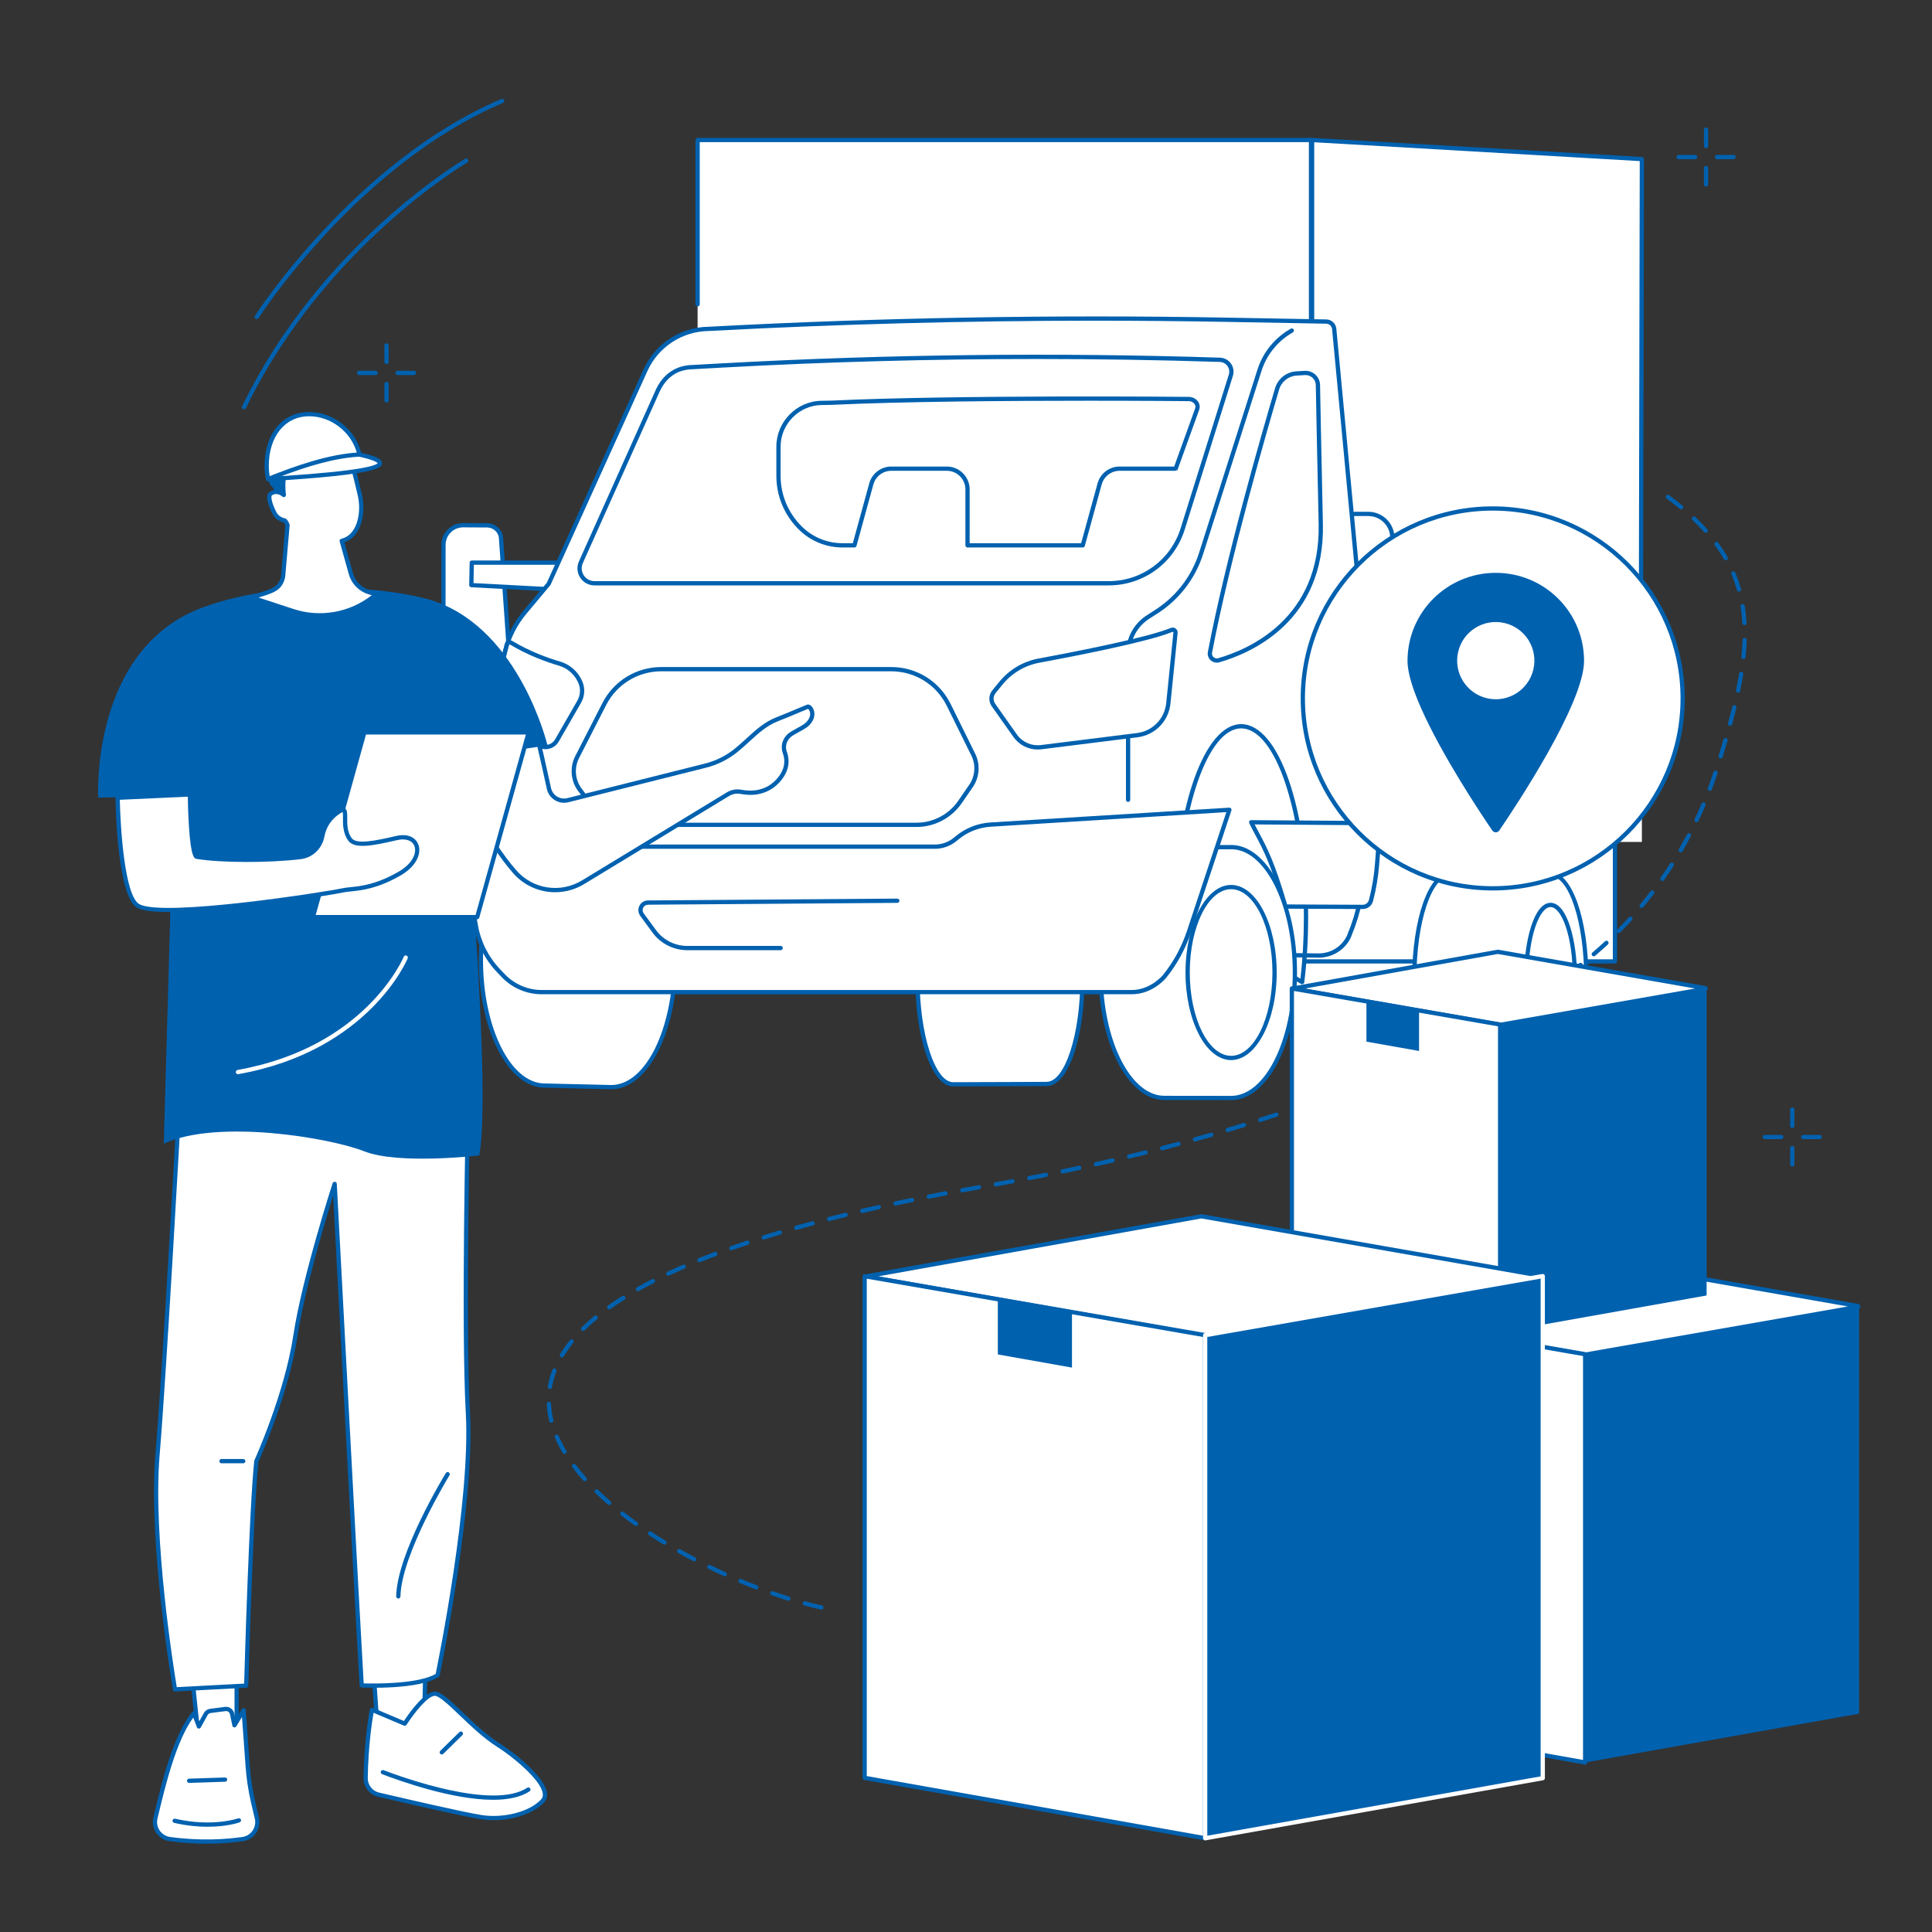 <?xml version="1.0" encoding="UTF-8"?><svg id="Layer_1" xmlns="http://www.w3.org/2000/svg" viewBox="0 0 512 512"><rect x="0" y="0" width="512" height="512" fill="#333333" stroke="none"/><defs><style>.cls-1{fill:#0061af;}.cls-1,.cls-2{stroke-width:0px;}.cls-2{fill:#fff;}</style></defs><g id="No-contact_pick_up_and_delivery"><path class="cls-2" d="m360.282,158.096l-6.702-70.926c-.105-1.107-1.024-1.953-2.136-1.953l-26.407-.48c-45.789-.832-91.592-.025-137.323,2.421-7.186.102-13.666,4.345-16.634,10.89l-25.673,56.667-6.381,7.634c-2.447,2.928-4.201,6.371-5.128,10.073l-3.735,14.9c-1.005,4.009-1.513,8.127-1.513,12.261v50.833l170.307-2.768v5.58h20.063c-.352-1.845-.641-3.821-.865-5.892l21.541-.35c-.229,2.199-.528,4.296-.9,6.242h10.639c3.567,0,6.787-2.058,8.174-5.345l.032-.143c2.444-5.79,3.658-11.972,3.658-18.257v-48.929c0-7.498-.31-14.993-1.018-22.458Z"/><ellipse class="cls-1" cx="162.023" cy="254.467" rx="16.906" ry="33.234"/><path class="cls-2" d="m162.023,221.173h-17.679c-9.337,0-16.906,14.909-16.906,33.264,0,18.269,7.499,33.11,16.775,33.248.044.001,17.704.418,17.704.418h.106c9.337,0,16.906-15.11,16.906-33.465,0-18.355-7.569-33.465-16.906-33.465Z"/><path class="cls-1" d="m162.023,288.667h-.106c-.013-0-17.577-.415-17.715-.418-9.554-.142-17.328-15.31-17.328-33.812,0-18.653,7.837-33.828,17.47-33.828h17.679c9.633,0,17.47,15.265,17.47,34.029,0,18.763-7.837,34.029-17.47,34.029Zm-17.679-66.929c-9.011,0-16.342,14.669-16.342,32.7,0,17.889,7.276,32.551,16.22,32.684.044.001,14.76.348,17.709.418l.092-0c9.011,0,16.342-14.759,16.342-32.901,0-18.142-7.331-32.901-16.342-32.901h-17.679Z"/><rect class="cls-2" x="337.43" y="253.684" width="48.063" height="8.212"/><path class="cls-1" d="m385.493,262.46h-48.063c-.311,0-.564-.253-.564-.564v-8.212c0-.311.253-.564.564-.564h48.063c.311,0,.564.253.564.564v8.212c0,.311-.253.564-.564.564Zm-47.499-1.128h46.935v-7.084h-46.935v7.084Z"/><rect class="cls-2" x="288.27" y="181.062" width="139.71" height="73.72"/><path class="cls-1" d="m427.98,255.347h-139.71c-.311,0-.564-.252-.564-.564v-73.72c0-.311.253-.564.564-.564h139.71c.311,0,.564.252.564.564v73.72c0,.311-.253.564-.564.564Zm-139.146-1.128h138.582v-72.592h-138.582v72.592Z"/><polygon class="cls-2" points="435.117 223.12 347.722 223.12 347.722 37.102 435.117 42.158 435.117 223.12"/><path class="cls-1" d="m351.2,223.684h-3.478c-.311,0-.564-.253-.564-.564V37.102c0-.155.064-.304.177-.41.113-.106.262-.162.42-.153l87.395,5.056c.299.017.532.265.531.564l-.262,128.471c-.001.311-.253.563-.564.563h-.001c-.312-.001-.564-.254-.563-.565l.26-127.937-86.266-4.991v184.857h2.914c.311,0,.564.252.564.564,0,.311-.253.564-.564.564Z"/><rect class="cls-2" x="184.87" y="37.102" width="162.565" height="184.184"/><path class="cls-1" d="m347.436,221.849h-162.565c-.311,0-.564-.253-.564-.564v-9.203c0-.311.252-.564.564-.564.311,0,.564.252.564.564v8.639h161.438V37.666h-161.438v42.98c0,.311-.253.564-.564.564-.311,0-.564-.252-.564-.564v-43.544c0-.311.252-.564.564-.564h162.565c.311,0,.564.252.564.564v184.184c0,.311-.253.564-.564.564Z"/><path class="cls-2" d="m132.75,142.237l2.281,32.364h-6.687c-2.911,0-5.699-1.172-7.736-3.251-1.984-2.026-3.095-4.749-3.093-7.585l.014-19.382c.002-2.878,2.344-5.206,5.222-5.191l6.364.034c1.774.01,3.295,1.27,3.635,3.011Z"/><path class="cls-1" d="m135.03,175.165h-6.687c-3.043,0-6.009-1.247-8.139-3.421-2.101-2.145-3.256-4.979-3.254-7.98l.014-19.382c.001-1.543.605-2.992,1.699-4.08,1.095-1.088,2.537-1.685,4.09-1.674l6.364.034c2.036.011,3.796,1.469,4.185,3.467.004.023.007.045.009.068l2.281,32.364c.011.156-.043.31-.15.424-.107.114-.256.179-.413.179Zm-12.308-35.409c-1.231,0-2.389.477-3.264,1.346-.88.875-1.365,2.04-1.366,3.281l-.014,19.382c-.002,2.705,1.039,5.258,2.932,7.19,1.919,1.959,4.591,3.082,7.333,3.082h6.082l-2.235-31.724c-.299-1.456-1.588-2.515-3.078-2.523l-6.364-.034c-.008-0-.017-0-.026-0Z"/><polygon class="cls-2" points="151.941 156.489 124.907 155.06 125.027 149.105 151.941 149.105 151.941 156.489"/><path class="cls-1" d="m151.941,157.053c-.01,0-.02-0-.03-.001l-27.034-1.429c-.304-.016-.54-.27-.534-.575l.119-5.955c.006-.307.257-.553.564-.553h26.915c.311,0,.564.253.564.564v7.384c0,.155-.064.303-.176.409-.105.1-.244.155-.388.155Zm-26.459-2.527l25.895,1.369v-6.225h-25.798l-.097,4.856Z"/><path class="cls-1" d="m329.132,135.172c-3.053,11.879-6.867,27.652-8.83,37.934-.259,1.358,1.001,2.518,2.329,2.135,2.029-.585,4.95-1.602,8.129-3.272.699-.367,1.126-1.107,1.094-1.897l-1.417-34.76c-.031-.763-1.114-.88-1.305-.141Z"/><path class="cls-2" d="m363.587,171.484h-6.405c-2.113,0-3.958-1.429-4.486-3.475l-2.507-9.713c-1.211-4.691-.996-9.637.616-14.206l.886-2.509c1.139-3.228,4.19-5.387,7.614-5.387h3.317c3.226,0,5.941,2.414,6.319,5.617l2.464,20.877c.552,4.681-3.105,8.796-7.819,8.796Z"/><path class="cls-1" d="m363.587,172.048h-6.405c-2.37,0-4.439-1.603-5.032-3.898l-2.507-9.713c-1.243-4.817-1.025-9.844.631-14.535l.886-2.509c1.217-3.447,4.49-5.763,8.145-5.763h3.317c3.51,0,6.468,2.629,6.879,6.115l2.464,20.877c.282,2.391-.473,4.795-2.073,6.594-1.6,1.8-3.898,2.832-6.306,2.832Zm-4.281-35.291c-3.178,0-6.024,2.014-7.082,5.011l-.886,2.509c-1.581,4.479-1.789,9.278-.602,13.878l2.507,9.713c.464,1.797,2.084,3.052,3.939,3.052h6.405c2.086,0,4.077-.894,5.463-2.453,1.386-1.559,2.04-3.641,1.796-5.713l-2.464-20.877c-.344-2.919-2.82-5.119-5.759-5.119h-3.317Z"/><polygon class="cls-1" points="354.061 154.364 328.213 154.206 328.931 146.889 354.78 147.047 354.061 154.364"/><polygon class="cls-1" points="355.762 170.494 329.832 171.77 329.832 164.418 355.762 163.142 355.762 170.494"/><path class="cls-2" d="m360.282,158.096l-6.702-70.926c-.105-1.107-1.024-1.953-2.136-1.953l-26.407-.48c-45.789-.832-91.592-.025-137.323,2.421-7.186.102-13.666,4.345-16.634,10.89l-25.673,56.667-6.381,7.634c-2.447,2.928-4.201,6.372-5.128,10.073l-3.735,14.9c-1.005,4.009-1.513,8.127-1.513,12.26v21.987c0,15.99,12.855,29.009,28.843,29.213l191.941,2.445c3.567,0,6.787-2.058,8.174-5.345l.032-.143c2.444-5.79,3.658-11.972,3.658-18.257v-48.929c0-7.498-.31-14.993-1.018-22.458Z"/><path class="cls-2" d="m286.866,259.034c0-15.575-4.24-28.202-9.47-28.202-.602,0-1.19.174-1.761.494h-8.143c-.864,0-1.701.345-2.496.979-.793-.632-1.626-.979-2.488-.979h-9.903c-5.23,0-9.47,12.38-9.47,27.955,0,15.503,4.201,27.96,9.397,28.077.024.001,24.805-.089,24.805-.089,0,0,.039-.016.059-.016,5.23,0,9.47-12.388,9.47-27.963,0-.041-.001-.082-.001-.123 0-.044.001-.088.001-.132Z"/><path class="cls-1" d="m252.524,287.922h-.005c-5.578-.126-9.948-12.706-9.948-28.641,0-15.992,4.408-28.519,10.034-28.519h9.868c.875,0,1.714.283,2.524.841.809-.558,1.647-.841,2.496-.841h8c.627-.328,1.266-.494,1.903-.494,5.627,0,10.034,12.635,10.034,28.766l-.001.182.001.073c0,15.922-4.366,28.411-9.956,28.526-.044.011-.09.017-.136.017-23.495.085-24.741.089-24.815.089Zm24.813-.653h.006-.006Zm-24.688-55.379c-4.872,0-8.95,12.544-8.95,27.391,0,14.806,4.051,27.406,8.846,27.514.161-0,23.151-.084,24.71-.089.049-.011.096-.017.142-.017,4.828,0,8.906-12.547,8.906-27.399l-.001-.121.001-.134c0-14.981-4.079-27.638-8.906-27.638-.486,0-.986.142-1.485.421-.084.047-.179.072-.276.072h-8.099c-.755,0-1.476.288-2.188.856-.206.164-.497.164-.703 0-.713-.568-1.432-.856-2.137-.856h-9.86Z"/><path class="cls-2" d="m242.872,218.591h-75.193c-4.371,0-8.492-2.041-11.141-5.518l-2.805-3.683c-1.922-2.523-2.227-5.926-.782-8.75l7.18-14.039c2.908-5.685,8.755-9.263,15.141-9.263h60.903c6.47,0,12.38,3.672,15.246,9.472l6.502,13.159c1.324,2.68,1.094,5.868-.602,8.33l-2.915,4.232c-2.614,3.794-6.926,6.06-11.533,6.06Z"/><path class="cls-1" d="m242.872,219.155h-75.193c-4.519,0-8.851-2.146-11.589-5.74l-2.806-3.683c-2.042-2.68-2.37-6.35-.836-9.349l7.18-14.04c3.019-5.903,9.013-9.57,15.643-9.57h60.903c6.733,0,12.769,3.75,15.752,9.787l6.502,13.159c1.414,2.861,1.167,6.271-.643,8.9l-2.915,4.232c-2.719,3.947-7.204,6.304-11.998,6.304Zm-67.601-41.254c-6.204,0-11.814,3.432-14.639,8.956l-7.18,14.04c-1.338,2.615-1.052,5.815.729,8.152l2.805,3.683c2.526,3.316,6.523,5.296,10.692,5.296h75.193c4.422,0,8.56-2.174,11.069-5.816l2.915-4.232c1.579-2.292,1.794-5.265.561-7.76l-6.502-13.159c-2.791-5.649-8.44-9.158-14.741-9.158h-60.903Z"/><path class="cls-2" d="m360.282,158.096l-6.702-70.926c-.105-1.107-1.024-1.953-2.136-1.953-8.076,0-15.219,5.224-17.672,12.918l-15.466,48.523c-2.097,6.579-6.497,12.18-12.393,15.775l-1.481.965c-3.464,2.112-5.476,5.876-5.476,9.933v79.897s12.04-10.213,13.087-15.917c3.959-21.569,10.634-33.175,16.864-33.175,6.231,0,11.281,14.812,11.281,33.155,0,5.799-.506,11.284-1.393,15.936h10.639c3.567,0,6.787-2.058,8.174-5.345l.032-.143c2.444-5.79,3.658-11.972,3.658-18.257v-48.929c0-7.498-.31-14.993-1.018-22.458Z"/><path class="cls-2" d="m311.716,240.92c.38-26.98,7.93-48.455,17.189-48.455,9.501,0,17.203,22.587,17.203,50.561,0,6.056-.362,11.888-1.025,17.24l-33.368-19.346Z"/><path class="cls-1" d="m345.084,260.83c-.098,0-.196-.025-.283-.076l-33.368-19.346c-.176-.102-.284-.292-.281-.496.387-27.483,8.185-49.011,17.753-49.011,9.963,0,17.767,22.457,17.767,51.125,0,5.973-.346,11.797-1.029,17.31-.023.188-.139.352-.309.436-.079.039-.165.059-.251.059Zm-32.799-20.232l32.341,18.751c.609-5.215.918-10.702.918-16.323,0-27.568-7.464-49.997-16.639-49.997-8.758,0-16.191,21.308-16.62,47.569Z"/><path class="cls-1" d="m298.957,212.52c-.311,0-.564-.253-.564-.564v-38.626c0-4.327,2.148-8.221,5.746-10.414l1.467-.956c5.792-3.532,10.107-9.024,12.163-15.473l15.466-48.523c1.472-4.618,4.608-8.472,8.83-10.852.271-.153.615-.057.768.214.153.271.057.615-.214.768-3.973,2.24-6.924,5.866-8.31,10.212l-15.466,48.523c-2.139,6.708-6.626,12.421-12.636,16.085l-1.467.956c-3.274,1.996-5.22,5.53-5.22,9.46v38.626c0,.311-.252.564-.564.564Z"/><path class="cls-2" d="m275.347,175.068c9.87-1.83,28.839-5.542,35.142-8.137.525-.216,1.088.204,1.031.77l-1.9,18.685c-.447,4.392-3.868,7.893-8.248,8.44l-25.458,3.182c-2.68.335-5.327-.833-6.886-3.038l-5.741-8.122c-.759-1.073-.709-2.52.122-3.539l1.843-2.259c2.551-3.127,6.126-5.247,10.095-5.983Z"/><path class="cls-1" d="m275,198.63c-2.54 0-4.941-1.225-6.432-3.334l-5.741-8.122c-.901-1.275-.841-3.011.146-4.221l1.843-2.259c2.632-3.227,6.336-5.422,10.429-6.181,10.428-1.934,28.846-5.558,35.031-8.104.432-.178.912-.117,1.285.161.374.279.569.722.521,1.187l-1.9,18.685c-.476,4.682-4.07,8.359-8.739,8.943l-25.458,3.182c-.329.041-.658.061-.984.061Zm35.778-31.192c-.022,0-.047.004-.073.015-6.279,2.584-24.783,6.228-35.254,8.17-3.831.71-7.297,2.765-9.761,5.785l-1.843,2.259c-.668.819-.709,1.994-.098,2.857l5.741,8.122c1.442,2.039,3.878,3.114,6.355,2.804l25.458-3.182c4.145-.518,7.335-3.782,7.757-7.938l1.9-18.685c.009-.093-.042-.146-.073-.169-.022-.016-.059-.037-.108-.037Zm-35.43,7.63h.006-.006Z"/><path class="cls-2" d="m129.958,188.238c-.717,2.867.945,5.791,3.774,6.642l9.941,2.99c1.522.403,3.125-.265,3.91-1.63l5.902-10.262c.955-1.66,1.033-3.683.209-5.411l-.063-.132c-1.055-2.213-2.997-3.878-5.349-4.567-3.194-.935-8.08-2.669-12.861-5.556-.422-.255-.97-.036-1.089.442l-4.374,17.485Z"/><path class="cls-1" d="m144.562,198.549c-.343,0-.69-.044-1.033-.135l-9.959-2.995c-3.124-.94-4.951-4.154-4.159-7.319l4.374-17.485c.1-.401.377-.721.758-.878.385-.159.812-.126,1.17.091,4.707,2.843,9.519,4.559,12.728,5.498,2.497.731,4.574,2.504,5.7,4.866l.063.132c.904,1.896.818,4.114-.229,5.935l-5.902,10.262c-.733,1.275-2.089,2.028-3.511,2.028Zm-14.057-10.175c-.645,2.579.844,5.199,3.39,5.965l9.941,2.99c1.255.332,2.602-.229,3.259-1.371l5.902-10.262c.862-1.499.933-3.326.188-4.887l-.063-.132c-.988-2.072-2.81-3.628-4.999-4.268-3.273-.958-8.184-2.709-12.994-5.615-.067-.04-.127-.026-.157-.013-.034.014-.078.044-.094.109l-4.374,17.485Z"/><path class="cls-2" d="m338.451,103.033c-3.313,11.181-12.987,44.628-17.795,69.824-.259,1.357,1.009,2.498,2.336,2.115,7.581-2.186,27.592-10.402,27.029-36.145-.462-21.08-.668-31.889-.754-36.772-.033-1.867-1.615-3.329-3.48-3.217l-2.222.134c-2.389.144-4.433,1.766-5.113,4.061Z"/><path class="cls-1" d="m322.467,175.611c-.594,0-1.171-.219-1.625-.633-.622-.567-.899-1.399-.741-2.226,4.734-24.803,14.031-57.131,17.809-69.879.744-2.512,3.003-4.306,5.62-4.464l2.222-.134c1.057-.064,2.067.297,2.844,1.016.776.718,1.214,1.696,1.233,2.754.081,4.548.286,15.373.754,36.77.565,25.821-18.999,34.267-27.436,36.699-.225.065-.454.097-.68.097Zm23.521-76.215c-.056,0-.112.002-.169.005l-2.222.134c-2.145.129-3.996,1.599-4.606,3.658-2.944,9.934-12.925,44.322-17.782,69.77-.085.446.058.876.393,1.181.335.305.796.412,1.233.286,8.187-2.36,27.169-10.553,26.621-35.591-.469-21.399-.674-32.226-.754-36.775-.013-.747-.323-1.438-.871-1.946-.508-.47-1.157-.723-1.842-.723Zm-7.538,3.637h.006-.006Z"/><path class="cls-2" d="m410.921,231.635h-26.652c-5.23,0-9.47,12.225-9.47,27.8,0,15.503,4.201,27.883,9.397,28.0.024.001,26.666-.133,26.666-.133,0,0,.039-.033.059-.033,5.23,0,9.47-12.242,9.47-27.817,0-15.576-4.24-27.817-9.47-27.817Z"/><path class="cls-1" d="m384.187,287.999h-.004c-5.578-.126-9.948-12.673-9.948-28.564,0-15.905,4.408-28.364,10.034-28.364h26.652c5.627,0,10.034,12.466,10.034,28.381,0,15.783-4.335,28.175-9.895,28.378-.062.023-.128.036-.195.036-25.482.127-26.618.133-26.678.133Zm26.675-.696h.006-.006Zm-26.549-55.103c-4.955,0-8.95,12.218-8.95,27.236,0,14.764,4.051,27.328,8.846,27.436.166-0,24.458-.122,26.515-.132.064-.023.131-.034.198-.034,4.911,0,8.906-12.226,8.906-27.253,0-15.027-3.995-27.253-8.906-27.253h-26.608Z"/><ellipse class="cls-2" cx="410.921" cy="259.034" rx="6.453" ry="19.216"/><path class="cls-1" d="m410.921,278.814c-4.392,0-7.017-10.057-7.017-19.78s2.625-19.78,7.017-19.78,7.017,10.057,7.017,19.78-2.625,19.78-7.017,19.78Zm0-38.432c-2.844,0-5.889,7.495-5.889,18.652s3.045,18.652,5.889,18.652c2.844,0,5.889-7.495,5.889-18.652s-3.045-18.652-5.889-18.652Z"/><path class="cls-1" d="m349.435,253.791l-191.948-2.445c-16.211-.206-29.4-13.564-29.4-29.777v-21.987c0-4.176.515-8.347,1.53-12.397l3.735-14.9c.943-3.762,2.756-7.322,5.243-10.298l6.332-7.575,25.641-56.597c3.043-6.712,9.771-11.116,17.139-11.221,45.523-2.435,91.739-3.249,137.341-2.421l26.407.48c1.395-0,2.554,1.059,2.687,2.464l6.702,70.926c.677,7.141,1.02,14.714,1.02,22.511v48.929c0,6.421-1.239,12.622-3.683,18.43l-.022.095c-.007.032-.017.064-.03.094-1.459,3.456-4.871,5.69-8.694,5.69Zm-59.04-168.804c-34.235,0-68.628.914-102.65,2.734-6.956.1-13.286,4.244-16.15,10.56l-25.673,56.667c-.021.046-.048.09-.081.129l-6.381,7.634c-2.379,2.845-4.112,6.251-5.014,9.849l-3.735,14.9c-.993,3.961-1.496,8.04-1.496,12.123v21.987c0,15.599,12.689,28.451,28.287,28.649l191.941,2.445c3.344-0,6.336-1.943,7.628-4.955l.021-.094c.007-.032.017-.064.03-.094,2.398-5.682,3.614-11.751,3.614-18.037v-48.929c0-7.761-.342-15.299-1.015-22.404l-6.702-70.926c-.078-.822-.755-1.442-1.575-1.442l-26.417-.48c-11.511-.209-23.064-.314-34.632-.314Zm67.214,162.895h.006-.006Z"/><path class="cls-2" d="m363.325,238.648c.812-3.113,1.348-6.291,1.601-9.498l.563-7.138c.165-2.092-1.487-3.882-3.585-3.884l-30.326-.214c2.572,5.302,4.874,7.814,9.083,22.33l20.469.096c1.032.003,1.935-.694,2.196-1.692Z"/><path class="cls-1" d="m361.135,240.904h-.007l-20.47-.096c-.25-.001-.469-.167-.539-.407-3.295-11.365-5.387-15.281-7.409-19.068-.558-1.045-1.086-2.033-1.639-3.173-.085-.175-.074-.382.03-.547.104-.165.283-.258.481-.263l30.326.214c1.154.002,2.267.49,3.052,1.34.785.85,1.183,1.999,1.092,3.153l-.563,7.138c-.255,3.231-.799,6.46-1.617,9.596-.325,1.245-1.45,2.114-2.736,2.114Zm-20.051-1.222l20.048.094h.004c.772,0,1.448-.522,1.644-1.271.802-3.072,1.334-6.234,1.584-9.4l.563-7.138c.067-.853-.215-1.67-.796-2.299s-1.372-.976-2.228-.977l-29.413-.208c.402.796.8,1.541,1.215,2.317,2.026,3.793,4.12,7.712,7.38,18.88Zm22.241-1.034h.006-.006Z"/><path class="cls-2" d="m343.161,257.724c0-18.355-7.569-33.234-16.906-33.234-.123,0-.244.013-.366.018h-17.313c-9.337,0-16.906,14.87-16.906,33.225,0,18.269,7.499,33.09,16.775,33.228.043.001,17.775.021,17.81.021,9.337,0,16.906-14.882,16.906-33.237,0-.002-0-.004-0-.006,0-.005 0-.01 0-.015Z"/><path class="cls-1" d="m326.255,291.546c-.306,0-17.791-.02-17.818-.021-9.557-.142-17.331-15.301-17.331-33.792,0-18.631,7.837-33.789,17.47-33.789l17.414-.007c.088-.006.176-.011.265-.011,9.633,0,17.47,15.162,17.47,33.798,0,.003-0.0.013-0.0.015,0,18.644-7.837,33.807-17.47,33.807Zm-17.679-66.474c-9.011,0-16.342,14.652-16.342,32.661,0,17.878,7.276,32.531,16.22,32.664.153.001,17.651.021,17.802.021,9.011,0,16.342-14.657,16.342-32.673l0-.021c0-18.014-7.331-32.67-16.342-32.67-.064,0-.127.005-.19.009l-.153.009-17.337.001Z"/><ellipse class="cls-2" cx="326.255" cy="257.724" rx="11.519" ry="22.645"/><path class="cls-1" d="m326.255,280.933c-6.663,0-12.083-10.411-12.083-23.209s5.421-23.209,12.083-23.209c6.663,0,12.083,10.411,12.083,23.209s-5.421,23.209-12.083,23.209Zm0-45.29c-6.041,0-10.955,9.905-10.955,22.081s4.915,22.081,10.955,22.081c6.041,0,10.955-9.905,10.955-22.081s-4.915-22.081-10.955-22.081Z"/><path class="cls-2" d="m293.804,154.573h-136.253c-2.866,0-4.78-2.954-3.609-5.57l20.318-45.364c1.647-3.678,4.669-6.265,9.235-6.35l7.749-.427c43.971-2.425,88.027-2.929,132.042-1.511,2.081.067,3.525,2.1,2.902,4.087l-12.762,40.722c-2.688,8.577-10.634,14.414-19.622,14.414Z"/><path class="cls-1" d="m293.804,155.137h-136.253c-1.538,0-2.956-.771-3.792-2.062-.836-1.291-.96-2.9-.331-4.303l20.318-45.364c1.894-4.229,5.352-6.602,9.739-6.684l7.729-.427c43.802-2.416,88.244-2.924,132.091-1.512,1.17.038,2.229.607,2.907,1.561.678.954.865,2.142.515,3.259l-12.762,40.722c-2.776,8.858-10.878,14.809-20.161,14.809Zm-19.102-60.002c-27.857,0-55.769.764-83.427,2.29l-7.749.427c-5.051.094-7.545,3.324-8.751,6.018l-20.318,45.364c-.472,1.053-.379,2.26.249,3.229.627.969,1.691,1.547,2.845,1.547h136.253c8.787,0,16.456-5.634,19.084-14.019l12.762-40.722c.244-.777.113-1.604-.359-2.268-.472-.664-1.209-1.06-2.023-1.087-16.128-.52-32.338-.779-48.566-.779Z"/><path class="cls-2" d="m315.074,105.743s-61.627-.598-94.761.99l-2.604.042c-6.326.102-11.401,5.259-11.401,11.586v7.731c0,5.055,1.97,9.911,5.492,13.537l.112.115c2.966,3.053,7.041,4.776,11.297,4.776h69.65c6.773,0,12.761-3.822,14.786-9.438l9.617-26.663c.469-1.301-.619-2.632-2.187-2.676Z"/><path class="cls-1" d="m292.858,145.083h-69.65c-4.383,0-8.648-1.803-11.702-4.947l-.112-.115c-3.644-3.752-5.651-8.699-5.651-13.93v-7.731c0-6.594,5.364-12.044,11.956-12.15l2.604-.042c32.752-1.57,94.159-.996,94.775-.99.003 0.0.007 0.0.01 0.0.995.028,1.898.498,2.416,1.257.445.652.549,1.445.286,2.174l-9.616,26.663c-2.116,5.868-8.272,9.81-15.317,9.81Zm-4.551-38.884c-20.773,0-49.117.193-67.968,1.096l-2.622.042c-5.981.096-10.846,5.041-10.846,11.022v7.731c0,4.936,1.894,9.604,5.333,13.144l.112.115c2.843,2.927,6.813,4.605,10.893,4.605h69.65c6.571,0,12.3-3.643,14.256-9.065l9.616-26.663c.141-.391.085-.801-.157-1.156-.314-.46-.878-.746-1.511-.765-.382-.004-11.537-.107-26.755-.107Z"/><path class="cls-2" d="m256.408,150.612h-31.64l6.143-22.378c.654-2.382,2.82-4.034,5.29-4.034h14.721c3.03,0,5.486,2.456,5.486,5.486v20.926Z"/><path class="cls-1" d="m226.44,145.084c-.049,0-.1-.007-.15-.02-.3-.082-.477-.393-.395-.693l4.47-16.285c.719-2.619,3.118-4.448,5.834-4.448h14.721c3.336,0,6.05,2.714,6.05,6.05v14.833c0,.311-.253.564-.564.564-.311,0-.564-.253-.564-.564v-14.833c0-2.714-2.208-4.922-4.922-4.922h-14.721c-2.21,0-4.161,1.488-4.746,3.619l-4.47,16.285c-.069.25-.296.415-.543.415Z"/><path class="cls-2" d="m295.986,150.612h-10.714l6.143-22.378c.654-2.382,2.82-4.034,5.29-4.034h14.721c3.03,0-3.883,26.412-15.44,26.412Z"/><path class="cls-1" d="m286.944,145.084c-.049,0-.1-.007-.15-.02-.3-.082-.477-.393-.395-.693l4.47-16.285c.719-2.619,3.118-4.448,5.834-4.448h14.721c.311,0,.564.253.564.564,0,.311-.253.564-.564.564h-14.721c-2.21,0-4.161,1.488-4.746,3.619l-4.47,16.285c-.069.25-.296.415-.544.415Z"/><path class="cls-2" d="m299.898,262.924h-156.341c-3.836,0-7.505-1.567-10.157-4.337l-1.232-1.287c-3.151-3.291-5.256-7.442-6.05-11.928l-3.194-18.062c-.332-1.877.108-3.809,1.219-5.357l4.443-6.191,21.275,2.96c2.677.372,5.21,1.439,7.348,3.094l1.019.789c1.482,1.148,3.304,1.77,5.179,1.77h84.345c1.967,0,3.872-.685,5.388-1.938l.477-.394c2.521-2.083,5.637-3.314,8.901-3.518l63.281-3.919-10.705,32.275c-1.426,4.298-3.606,8.308-6.438,11.84,0,0-3.347,4.203-8.758,4.203Z"/><path class="cls-1" d="m299.898,263.488h-156.341c-3.969,0-7.82-1.644-10.565-4.511l-1.232-1.287c-3.239-3.383-5.382-7.608-6.198-12.22l-3.194-18.062c-.356-2.014.124-4.123,1.316-5.784l4.443-6.191c.122-.17.328-.258.536-.23l21.275,2.96c2.77.386,5.404,1.494,7.615,3.207l1.019.789c1.376,1.066,3.093,1.652,4.833,1.652h84.345c1.831,0,3.617-.642,5.029-1.809l.477-.394c2.63-2.173,5.82-3.434,9.225-3.646l63.281-3.919c.187-.012.367.07.482.219.114.148.147.344.089.522l-10.705,32.275c-1.451,4.376-3.65,8.419-6.534,12.016-.143.179-3.58,4.415-9.198,4.415Zm-171.052-47.121l-4.245,5.914c-1.016,1.417-1.425,3.214-1.122,4.93l3.194,18.062c.776,4.391,2.817,8.415,5.902,11.637l1.232,1.287c2.533,2.646,6.087,4.163,9.75,4.163h156.341c5.062,0,8.285-3.952,8.317-3.991,2.801-3.493,4.935-7.418,6.344-11.666l10.442-31.483-62.448,3.868c-3.165.198-6.131,1.37-8.576,3.39l-.477.394c-1.613,1.333-3.654,2.067-5.747,2.067h-84.345c-1.989,0-3.951-.671-5.524-1.888l-1.019-.789c-2.056-1.592-4.504-2.623-7.08-2.981l-20.937-2.913Z"/><path class="cls-1" d="m206.883,251.808h-24.768c-3.611,0-7.042-1.739-9.178-4.651l-3.264-4.45c-.575-.784-.659-1.809-.22-2.675.439-.867,1.316-1.405,2.287-1.405l66.052-.486c.312.001.566.248.568.56.002.311-.248.566-.56.568l-66.056.486c-.557,0-1.035.294-1.285.787-.25.493-.204,1.053.123,1.498l3.264,4.45c1.924,2.623,5.015,4.19,8.268,4.19h24.768c.311,0,.564.252.564.564,0,.311-.253.564-.564.564Z"/><path class="cls-1" d="m217.669,426.564c-.041,0-.082-.004-.123-.014-1.416-.315-2.899-.683-4.409-1.092-.301-.082-.478-.392-.396-.692.082-.3.392-.478.692-.396,1.493.405,2.959.769,4.358,1.08.304.068.496.369.428.673-.059.263-.292.442-.55.442Zm-8.719-2.355c-.056,0-.113-.008-.169-.026-1.411-.442-2.86-.922-4.306-1.428-.294-.103-.449-.425-.346-.719.103-.294.425-.449.719-.346,1.434.502,2.871.979,4.27,1.417.297.093.463.409.37.707-.075.241-.298.396-.538.396Zm-8.528-2.981c-.067,0-.136-.012-.202-.038-1.395-.537-2.81-1.105-4.207-1.69-.287-.12-.423-.451-.302-.738.12-.287.451-.422.738-.303,1.387.58,2.792,1.145,4.176,1.678.291.112.436.438.324.729-.086.224-.3.362-.526.362Zm-8.333-3.487c-.078,0-.157-.016-.232-.05-1.373-.621-2.754-1.269-4.103-1.926-.28-.136-.397-.474-.26-.754.136-.28.474-.396.754-.26,1.34.652,2.71,1.296,4.074,1.913.284.128.41.463.281.746-.094.208-.299.332-.514.332Zm-8.121-3.955c-.088,0-.178-.021-.261-.064-1.345-.704-2.687-1.432-3.986-2.163-.271-.153-.368-.497-.215-.768.153-.271.496-.368.768-.215,1.29.726,2.621,1.448,3.956,2.147.276.144.383.485.238.761-.101.192-.297.303-.5.303Zm-7.868-4.431c-.1,0-.2-.026-.292-.082-1.306-.791-2.597-1.605-3.838-2.418-.261-.171-.333-.52-.163-.781.171-.26.52-.333.781-.163,1.23.806,2.51,1.612,3.804,2.397.266.161.351.508.19.775-.106.175-.292.272-.483.272Zm-7.551-4.953c-.113,0-.227-.034-.327-.105-1.254-.893-2.479-1.805-3.641-2.712-.246-.192-.289-.546-.098-.792.192-.246.546-.289.792-.098,1.15.897,2.362,1.799,3.602,2.683.254.181.313.533.132.787-.11.154-.284.237-.46.237Zm-7.113-5.56c-.131,0-.262-.045-.368-.137-1.173-1.013-2.302-2.046-3.355-3.07-.223-.217-.228-.574-.011-.798.217-.223.574-.229.798-.011,1.037,1.008,2.15,2.026,3.306,3.025.236.204.262.56.058.795-.112.129-.269.195-.427.195Zm-6.458-6.301c-.155,0-.309-.063-.421-.188-1.044-1.168-2.018-2.353-2.896-3.522-.187-.249-.137-.603.113-.79.249-.187.603-.137.79.113.858,1.144,1.812,2.304,2.834,3.448.208.232.188.589-.045.796-.107.096-.242.143-.376.143Zm-5.383-7.224c-.192,0-.379-.098-.485-.275-.808-1.356-1.511-2.728-2.088-4.075-.123-.286.01-.618.297-.74.286-.123.618.01.74.297.557,1.302,1.237,2.628,2.02,3.942.159.268.072.614-.196.773-.09.054-.19.08-.288.08Zm-3.49-8.271c-.254,0-.484-.173-.547-.43-.372-1.521-.594-3.053-.662-4.552-.014-.311.227-.575.538-.589.313-.013.575.227.589.538.064,1.427.276,2.885.631,4.335.074.303-.111.608-.414.682-.045.011-.09.016-.134.016Zm-.377-8.93c-.031,0-.062-.002-.093-.008-.307-.051-.515-.342-.464-.649.248-1.49.658-2.985,1.217-4.443.112-.291.438-.436.729-.324.291.112.436.438.324.729-.532,1.387-.922,2.808-1.158,4.224-.046.276-.285.471-.556.471Zm3.167-8.369c-.099,0-.199-.026-.29-.08-.267-.16-.354-.507-.193-.774.754-1.257,1.641-2.516,2.636-3.743.196-.242.551-.279.793-.083.242.196.279.551.083.793-.962,1.186-1.818,2.401-2.545,3.613-.106.176-.293.274-.484.274Zm5.624-7.004c-.146,0-.291-.056-.402-.168-.219-.222-.216-.579.006-.798,1.037-1.021,2.176-2.045,3.387-3.043.24-.198.596-.164.794.076.198.24.164.596-.076.794-1.185.977-2.3,1.978-3.313,2.976-.11.108-.253.162-.396.162Zm6.929-5.745c-.176,0-.35-.082-.46-.237-.181-.254-.121-.606.133-.786,1.188-.845,2.458-1.693,3.775-2.519.264-.165.612-.086.777.178.166.264.086.612-.178.778-1.299.815-2.55,1.65-3.721,2.483-.099.071-.213.105-.326.105Zm7.623-4.802c-.197,0-.389-.103-.492-.288-.153-.271-.056-.615.215-.768,1.275-.717,2.618-1.437,3.994-2.139.277-.142.617-.032.759.246.142.277.032.617-.246.759-1.362.695-2.692,1.408-3.953,2.118-.087.049-.182.073-.276.073Zm8.024-4.107c-.212,0-.415-.12-.511-.325-.132-.282-.01-.618.272-.75,1.329-.622,2.718-1.246,4.128-1.855.286-.124.618.008.741.294.124.286-.008.618-.294.741-1.4.605-2.778,1.224-4.097,1.841-.077.036-.159.053-.239.053Zm8.275-3.581c-.224,0-.435-.134-.524-.354-.116-.289.024-.617.313-.733,1.364-.547,2.783-1.097,4.216-1.635.292-.109.617.039.726.33.109.292-.038.617-.33.726-1.426.534-2.836,1.081-4.192,1.625-.069.028-.14.041-.21.041Zm8.443-3.169c-.233,0-.45-.145-.532-.377-.103-.294.051-.616.345-.719,1.391-.489,2.831-.98,4.278-1.459.295-.098.615.062.713.358.098.296-.062.615-.358.713-1.441.477-2.874.966-4.258,1.453-.062.022-.125.032-.187.032Zm8.561-2.837c-.24,0-.463-.155-.538-.396-.093-.297.073-.614.37-.707,1.41-.441,2.851-.88,4.323-1.316.299-.088.612.082.701.381.088.299-.082.612-.381.701-1.466.434-2.901.871-4.307,1.311-.056.017-.113.026-.169.026Zm8.648-2.564c-.246,0-.473-.163-.543-.411-.084-.3.09-.611.39-.696,1.425-.401,2.877-.799,4.356-1.195.301-.081.61.098.691.399.08.301-.098.61-.399.691-1.475.395-2.922.792-4.343,1.192-.051.014-.102.021-.153.021Zm8.713-2.334c-.252,0-.481-.17-.546-.425-.077-.302.105-.609.407-.686,1.436-.367,2.897-.731,4.382-1.093.303-.074.608.112.681.414.074.303-.112.608-.414.681-1.481.361-2.938.724-4.37,1.09-.047.012-.094.018-.14.018Zm8.764-2.138c-.256,0-.488-.176-.549-.436-.071-.303.118-.606.421-.677,1.445-.337,2.913-.672,4.403-1.004.304-.068.605.124.673.427.068.304-.124.605-.428.673-1.486.332-2.951.666-4.393,1.002-.043.01-.086.015-.128.015Zm8.804-1.967c-.26,0-.494-.181-.551-.446-.065-.305.129-.604.433-.67,1.453-.311,2.926-.62,4.419-.927.305-.062.603.134.666.439.063.305-.134.603-.439.666-1.491.306-2.961.615-4.41.925-.04.008-.08.013-.119.013Zm8.837-1.817c-.264,0-.5-.186-.553-.455-.06-.306.138-.602.444-.663,1.459-.288,2.936-.574,4.433-.859.305-.058.601.143.659.449.058.306-.143.601-.449.659-1.494.284-2.969.57-4.425.857-.037.007-.074.011-.11.011Zm8.863-1.685c-.267,0-.504-.19-.554-.463-.056-.306.147-.6.453-.656,1.464-.268,2.945-.534,4.443-.798.308-.053.599.151.653.458.054.307-.151.599-.458.653-1.496.264-2.975.529-4.436.796-.034.006-.068.009-.102.009Zm8.883-1.578c-.268,0-.506-.192-.554-.465-.055-.307.149-.6.456-.654,1.49-.266,2.968-.535,4.435-.808.307-.057.601.145.657.452.057.306-.145.601-.451.657-1.469.273-2.95.543-4.442.809-.033.006-.067.009-.1.009Zm8.871-1.648c-.265,0-.501-.187-.553-.457-.059-.306.141-.602.447-.661,1.486-.287,2.96-.577,4.423-.87.305-.061.603.137.664.442.061.305-.137.603-.442.664-1.465.294-2.942.584-4.431.872-.036.007-.072.01-.107.01Zm8.847-1.774c-.262,0-.496-.183-.552-.449-.064-.305.132-.604.437-.667,1.482-.308,2.952-.62,4.409-.935.305-.066.605.128.67.432.066.304-.128.605-.432.67-1.46.315-2.932.628-4.417.937-.039.008-.077.012-.116.012Zm8.819-1.906c-.258,0-.491-.178-.55-.441-.068-.304.123-.606.427-.674,1.478-.331,2.942-.666,4.394-1.003.302-.07.607.118.677.422.07.303-.118.607-.422.677-1.454.338-2.922.673-4.403,1.005-.042.009-.083.014-.124.014Zm8.788-2.044c-.255,0-.485-.174-.548-.432-.073-.303.113-.608.416-.68,1.473-.355,2.932-.713,4.377-1.075.302-.075.608.108.684.41.075.302-.108.608-.41.684-1.448.362-2.91.721-4.386,1.077-.044.011-.089.016-.133.016Zm8.753-2.188c-.251,0-.48-.169-.546-.423-.078-.302.103-.609.405-.687,1.467-.38,2.919-.763,4.357-1.149.3-.081.61.098.691.398.081.301-.098.61-.398.691-1.441.387-2.897.771-4.367,1.152-.047.012-.095.018-.142.018Zm8.714-2.34c-.247,0-.474-.163-.543-.413-.084-.3.092-.611.392-.695,1.46-.406,2.905-.816,4.335-1.228.299-.087.612.086.698.386.086.299-.086.612-.386.698-1.433.413-2.882.823-4.346,1.231-.051.014-.101.021-.151.021Zm8.669-2.5c-.243,0-.467-.158-.54-.403-.089-.299.081-.613.379-.702,1.453-.434,2.89-.871,4.311-1.311.298-.092.613.075.706.372.092.298-.074.613-.372.706-1.424.441-2.865.879-4.322,1.314-.054.016-.108.024-.162.024Zm8.619-2.668c-.239,0-.46-.153-.537-.392-.095-.297.068-.614.365-.709,1.445-.463,2.872-.929,4.283-1.397.296-.099.615.062.713.357.098.296-.062.615-.357.713-1.414.47-2.845.937-4.294,1.401-.057.018-.115.027-.172.027Zm8.562-2.844c-.234,0-.453-.147-.533-.381-.101-.295.055-.615.35-.717,1.436-.494,2.853-.991,4.252-1.489.293-.104.616.049.721.342.105.293-.048.616-.342.721-1.403.5-2.824.998-4.264,1.493-.061.021-.123.031-.184.031Zm8.498-3.031c-.229,0-.445-.141-.529-.369-.108-.292.041-.616.333-.724,1.425-.526,2.83-1.055,4.216-1.586.291-.111.617.034.728.325.111.291-.034.617-.325.728-1.39.532-2.799,1.063-4.228,1.591-.064.024-.131.035-.195.035Zm8.425-3.228c-.224,0-.436-.135-.524-.356-.115-.289.027-.617.316-.732,1.413-.561,2.805-1.124,4.176-1.689.288-.119.618.019.736.307.119.288-.019.618-.307.736-1.375.566-2.771,1.131-4.189,1.694-.068.027-.139.04-.208.04Zm8.342-3.436c-.219,0-.427-.128-.519-.342-.122-.286.011-.618.297-.74,1.399-.598,2.775-1.197,4.129-1.797.284-.126.618.002.744.287.126.285-.002.618-.287.744-1.358.602-2.739,1.204-4.143,1.803-.072.031-.147.045-.221.045Zm8.247-3.658c-.213,0-.417-.122-.512-.328-.13-.283-.007-.618.276-.748,1.384-.637,2.742-1.275,4.076-1.913.281-.135.618-.016.752.265.134.281.016.618-.265.752-1.339.64-2.703,1.28-4.091,1.92-.076.035-.157.052-.236.052Zm8.139-3.893c-.207,0-.407-.115-.505-.313-.139-.279-.025-.617.254-.756,1.366-.679,2.704-1.358,4.015-2.036.276-.143.617-.035.76.242.143.277.035.617-.242.76-1.317.681-2.66,1.362-4.031,2.044-.081.04-.166.059-.251.059Zm8.014-4.144c-.201,0-.395-.108-.497-.297-.148-.274-.045-.616.229-.764,1.326-.714,2.654-1.443,3.945-2.167.272-.152.615-.055.768.216.152.272.055.615-.216.768-1.297.727-2.63,1.459-3.962,2.176-.085.046-.177.067-.267.067Zm7.869-4.413c-.194,0-.383-.1-.487-.279-.157-.269-.067-.614.202-.772,1.299-.76,2.599-1.536,3.864-2.308.266-.163.613-.078.775.188.162.266.078.613-.188.775-1.27.775-2.577,1.555-3.882,2.319-.09.052-.187.077-.284.077Zm7.7-4.701c-.186,0-.368-.092-.476-.261-.168-.263-.09-.611.172-.779,1.271-.811,2.538-1.638,3.768-2.459.259-.173.609-.103.782.156.173.259.103.609-.156.782-1.236.825-2.51,1.657-3.787,2.472-.094.06-.199.089-.303.089Zm7.494-5.022c-.176,0-.349-.082-.459-.236-.181-.253-.123-.606.13-.787,1.211-.867,2.42-1.771,3.593-2.688.245-.192.6-.148.792.097.192.245.148.6-.097.792-1.186.927-2.407,1.841-3.631,2.717-.099.071-.214.106-.328.106Zm7.107-5.555c-.16,0-.318-.067-.43-.198-.202-.237-.174-.593.064-.795,1.133-.965,2.261-1.968,3.353-2.982.228-.212.585-.199.797.03.212.228.198.585-.03.797-1.104,1.024-2.244,2.038-3.389,3.014-.106.09-.236.135-.366.135Zm6.612-6.135c-.143,0-.287-.054-.397-.163-.221-.219-.223-.576-.004-.798,1.048-1.058,2.087-2.153,3.09-3.254.21-.231.566-.247.797-.038.23.21.247.566.037.797-1.013,1.113-2.063,2.219-3.122,3.289-.11.111-.255.167-.401.167Zm6.071-6.672c-.128,0-.256-.043-.361-.131-.239-.2-.271-.555-.071-.794.954-1.141,1.897-2.32,2.804-3.503.189-.247.543-.294.791-.105.247.189.294.543.105.791-.916,1.196-1.87,2.387-2.834,3.541-.111.133-.272.202-.433.202Zm5.487-7.16c-.112,0-.225-.033-.323-.102-.255-.179-.317-.531-.138-.786.855-1.219,1.696-2.472,2.499-3.727.168-.262.517-.339.779-.171.262.168.339.517.171.779-.812,1.268-1.662,2.535-2.526,3.767-.11.156-.285.24-.462.24Zm4.865-7.596c-.096,0-.194-.025-.283-.077-.269-.157-.36-.502-.203-.771.749-1.286,1.482-2.607,2.177-3.924.145-.275.487-.381.762-.236.276.145.381.486.236.762-.702,1.331-1.443,2.666-2.2,3.966-.105.18-.294.28-.488.28Zm4.209-7.978c-.081,0-.163-.018-.241-.055-.281-.134-.401-.47-.268-.751.639-1.346,1.258-2.723,1.839-4.093.122-.287.453-.421.739-.299.287.122.421.453.299.739-.588,1.385-1.213,2.777-1.859,4.137-.097.203-.299.322-.51.322Zm3.524-8.304c-.066,0-.133-.012-.198-.036-.292-.11-.439-.435-.33-.726.524-1.395,1.025-2.819,1.489-4.233.097-.296.416-.457.712-.36.296.097.457.416.36.712-.469,1.429-.976,2.868-1.505,4.278-.085.226-.3.366-.528.366Zm2.848-8.562c-.055,0-.11-.008-.165-.025-.298-.091-.465-.407-.374-.705.448-1.463.879-2.901,1.291-4.315.087-.299.4-.471.699-.384.299.087.471.4.384.699-.413,1.419-.846,2.862-1.295,4.33-.074.243-.298.399-.539.399Zm2.515-8.665c-.049,0-.098-.006-.147-.02-.301-.081-.479-.391-.397-.692.407-1.507.784-2.972,1.12-4.355.074-.303.379-.488.681-.415.303.074.488.379.415.681-.338,1.393-.717,2.868-1.127,4.383-.068.251-.296.417-.544.417Zm2.117-8.77c-.038,0-.076-.004-.115-.012-.305-.063-.501-.362-.438-.667.315-1.519.589-3.004.816-4.411.05-.307.339-.517.647-.467.308.05.517.339.467.647-.23,1.424-.507,2.925-.825,4.46-.055.266-.29.45-.552.45Zm1.418-8.907c-.019,0-.039-.001-.059-.003-.31-.032-.535-.309-.503-.619.159-1.53.262-3.03.308-4.459.01-.311.264-.556.582-.546.311.01.556.27.546.582-.047,1.456-.152,2.983-.314,4.539-.03.29-.275.506-.56.506Zm.263-9.008c-.297,0-.546-.232-.563-.532-.084-1.513-.243-3.002-.472-4.424-.049-.308.16-.597.467-.646.309-.05.597.16.646.467.235,1.461.398,2.989.485,4.541.017.311-.221.577-.532.594-.011.001-.021.001-.032.001Zm-1.45-8.882c-.246,0-.472-.162-.542-.41-.404-1.423-.899-2.832-1.472-4.186-.121-.287.013-.618.3-.739.287-.121.618.013.739.3.59,1.397,1.101,2.85,1.518,4.317.085.3-.089.611-.388.697-.051.015-.103.022-.154.022Zm-3.497-8.288c-.196,0-.386-.102-.49-.284-.72-1.257-1.536-2.51-2.425-3.725-.184-.251-.129-.604.122-.788.251-.184.604-.129.788.122.913,1.248,1.752,2.537,2.493,3.83.155.27.062.615-.209.77-.088.051-.185.075-.28.075Zm-5.297-7.279c-.155,0-.31-.064-.421-.189-.957-1.073-2.003-2.15-3.108-3.202-.226-.215-.235-.572-.02-.797.214-.226.572-.235.797-.02,1.128,1.073,2.195,2.172,3.173,3.268.207.232.187.589-.046.796-.108.096-.242.143-.375.143Zm-6.516-6.226c-.127,0-.254-.042-.36-.13-1.108-.918-2.296-1.845-3.53-2.754-.251-.185-.304-.538-.119-.789.184-.251.538-.304.789-.12,1.251.922,2.456,1.862,3.581,2.794.24.199.273.554.074.794-.111.135-.272.204-.435.204Z"/><path class="cls-2" d="m347.144,346.238l72.949,12.753,72.25-12.658c.124-.022.124-.201,0-.223l-73.078-12.796-72.121,12.923Z"/><path class="cls-1" d="m420.093,359.555c-.032,0-.065-.003-.097-.008l-72.949-12.753c-.27-.047-.466-.281-.467-.554-.001-.273.195-.508.465-.556l72.121-12.923c.065-.012.132-.012.197-0l73.078,12.796c.324.057.56.337.56.667 0.0.33-.235.61-.559.667l-72.251,12.658c-.032.006-.065.008-.097.008Zm-69.713-13.324l69.713,12.188,69.617-12.197-70.443-12.335-68.887,12.344Z"/><polygon class="cls-2" points="420.079 467.074 420.079 358.885 346.844 346.193 346.844 454.085 420.079 467.074"/><path class="cls-1" d="m420.079,467.638c-.033,0-.066-.003-.098-.009l-73.235-12.989c-.269-.048-.466-.282-.466-.555v-107.892c0-.166.074-.324.201-.431.127-.107.296-.152.459-.124l73.235,12.692c.27.047.468.281.468.556v108.189c0,.167-.074.325-.202.432-.102.086-.231.132-.362.132Zm-72.671-14.026l72.107,12.789v-107.042l-72.107-12.497v106.749Z"/><polygon class="cls-1" points="420.079 467.074 420.079 358.885 492.678 346.177 492.678 454.148 420.079 467.074"/><path class="cls-2" d="m342.579,261.981l54.982,9.612,54.368-9.525c.111-.019.111-.179,0-.198l-54.991-9.629-54.358,9.74Z"/><path class="cls-1" d="m397.56,272.157c-.032,0-.065-.003-.097-.008l-54.982-9.612c-.269-.047-.466-.281-.467-.554-.001-.274.195-.508.465-.556l54.358-9.74c.065-.012.132-.012.197-0l54.991,9.629c.318.056.55.331.55.654 0.0.324-.231.599-.549.655l-54.368,9.525c-.032.006-.065.008-.097.008Zm-51.746-10.183l51.746,9.046,51.665-9.052-52.288-9.156-51.123,9.161Z"/><polygon class="cls-2" points="397.55 353.056 397.55 271.513 342.353 261.947 342.353 343.266 397.55 353.056"/><polygon class="cls-1" points="376.065 278.522 376.065 268.004 362.115 265.586 362.115 276.047 376.065 278.522"/><path class="cls-1" d="m397.55,353.62c-.033,0-.066-.003-.098-.009l-55.197-9.79c-.269-.048-.465-.282-.465-.555v-81.319c0-.166.073-.324.201-.431.127-.107.296-.152.459-.124l55.197,9.566c.27.047.468.281.468.556v81.542c0,.167-.074.325-.202.432-.102.086-.231.132-.362.132Zm-54.633-10.827l54.069,9.59v-80.395l-54.069-9.371v80.176Z"/><polygon class="cls-1" points="397.55 353.056 397.55 271.513 452.268 261.935 452.268 343.313 397.55 353.056"/><path class="cls-2" d="m229.507,338.254l89.893,15.716,89.172-15.623c.126-.022.125-.203,0-.225l-90.192-15.793-88.874,15.925Z"/><path class="cls-1" d="m319.4,354.533c-.033,0-.065-.003-.097-.008l-89.893-15.716c-.269-.047-.466-.281-.467-.554-.001-.274.195-.508.464-.556l88.874-15.925c.065-.012.132-.012.197-0l90.192,15.793c.325.057.561.338.561.668-0.0.33-.236.611-.561.668l-89.172,15.623c-.032.006-.065.008-.097.008Zm-86.658-16.286l86.657,15.15,86.547-15.163-87.565-15.333-85.639,15.345Z"/><polygon class="cls-2" points="319.383 487.157 319.383 353.838 229.137 338.198 229.137 471.151 319.383 487.157"/><polygon class="cls-1" points="284.086 362.428 284.086 347.611 264.434 344.205 264.434 358.942 284.086 362.428"/><path class="cls-1" d="m319.383,487.721c-.033,0-.066-.003-.098-.009l-90.246-16.006c-.269-.048-.465-.282-.465-.555v-132.953c0-.166.074-.324.201-.431.127-.107.296-.152.459-.124l90.246,15.64c.27.047.468.281.468.556v133.319c0,.167-.074.325-.202.432-.102.086-.231.132-.362.132Zm-89.682-17.043l89.118,15.806v-132.172l-89.118-15.445v131.811Z"/><polygon class="cls-1" points="319.383 487.157 319.383 353.838 408.846 338.178 408.846 471.229 319.383 487.157"/><path class="cls-2" d="m319.383,487.721c-.131,0-.26-.046-.362-.132-.128-.107-.202-.265-.202-.432v-133.319c0-.274.197-.508.467-.556l89.463-15.66c.164-.029.332.017.46.124.128.107.201.265.201.432v133.051c0,.273-.196.507-.465.555l-89.463,15.928c-.033.006-.066.009-.099.009Zm.564-133.409v132.172l88.335-15.728v-131.907l-88.335,15.463Z"/><polygon class="cls-2" points="50.978 444.722 52.555 459.848 62.715 461.047 62.715 443.112 50.978 444.722"/><path class="cls-1" d="m62.715,461.611c-.022,0-.044-.001-.066-.004l-10.16-1.199c-.262-.031-.467-.239-.495-.502l-1.577-15.126c-.032-.303.183-.576.484-.617l11.738-1.61c.161-.022.325.027.447.134.123.107.193.262.193.425v17.935c0,.161-.069.314-.189.422-.104.092-.237.142-.375.142Zm-9.646-2.27l9.082,1.072v-16.654l-10.556,1.448,1.474,14.134Z"/><path class="cls-2" d="m64.316,487.379c-4.235.6-11.182,1.128-19.336-.009-2.666-.372-4.435-2.98-3.792-5.611,1.795-7.343,4.887-21.276,10.196-27.732l1.319,3.501,1.821-3.297c.249-.452.697-.757,1.207-.822l3.989-.509c.833-.106,1.608.449,1.781,1.276l.635,3.038,2.432-3.982,1.08,14.874c.231,3.187.71,6.351,1.431,9.462l1.088,4.691c.325,2.48-1.388,4.771-3.849,5.119Z"/><path class="cls-1" d="m54.71,488.605c-2.972,0-6.277-.184-9.808-.677-1.427-.199-2.71-.999-3.522-2.194-.815-1.201-1.085-2.699-.74-4.109l.385-1.589c1.83-7.574,4.894-20.252,9.923-26.368.128-.156.33-.231.528-.198.199.033.365.169.436.358l.888,2.358,1.23-2.227c.335-.607.944-1.021,1.629-1.108l3.989-.509c1.117-.142,2.173.613,2.404,1.72l.343,1.644,1.689-2.767c.128-.209.376-.312.614-.254.238.058.412.263.43.507l1.08,14.874c.228,3.148.706,6.302,1.418,9.376l1.088,4.691c.374,2.835-1.568,5.415-4.319,5.805-2.491.353-5.802.667-9.685.667Zm-3.498-33.435c-4.511,6.181-7.359,17.967-9.09,25.131l-.386,1.592c-.269,1.101-.058,2.27.578,3.208.633.932,1.633,1.556,2.744,1.711,8.016,1.118,14.854.622,19.179.009,2.142-.303,3.653-2.316,3.369-4.487l-1.078-4.637c-.726-3.13-1.212-6.343-1.445-9.549l-.953-13.12-1.515,2.481c-.121.198-.349.301-.577.262-.228-.039-.409-.214-.456-.44l-.635-3.038c-.112-.535-.62-.901-1.157-.832l-3.989.509c-.329.042-.623.242-.784.535l-1.821,3.297c-.106.193-.316.305-.534.29-.219-.016-.41-.158-.487-.364l-.963-2.556Z"/><path class="cls-1" d="m55.027,484.112c-2.512,0-5.504-.262-8.87-1.034-.304-.07-.493-.372-.424-.676.07-.304.372-.493.676-.424,9.946,2.281,16.644-.075,16.71-.099.293-.106.616.045.722.338.106.293-.046.616-.338.722-.191.069-3.325,1.172-8.476,1.172Z"/><path class="cls-1" d="m50.12,472.491c-.303,0-.553-.24-.563-.545-.01-.311.234-.572.545-.582l9.524-.316c.308-.013.572.234.582.545.01.311-.234.572-.545.582l-9.524.317c-.006 0-.013 0-.019 0Z"/><polygon class="cls-2" points="98.568 436.669 100.091 458.742 112.317 458.742 112.885 436.669 98.568 436.669"/><path class="cls-1" d="m112.317,459.306h-12.226c-.296,0-.542-.229-.563-.525l-1.523-22.073c-.011-.156.044-.309.15-.424.107-.114.256-.179.412-.179h14.317c.152,0,.298.061.404.17.106.109.164.256.16.408l-.569,22.073c-.008.306-.258.549-.564.549Zm-11.7-1.128h11.15l.539-20.945h-13.134l1.445,20.945Z"/><path class="cls-2" d="m96.897,471.203c-.031,2.088,1.387,3.921,3.407,4.395,7.029,1.647,22.862,5.313,27.379,5.99,5.862.879,13.066-.929,16.163-4.38,3.097-3.451-6.936-11.692-11.697-14.69-7.073-4.454-13.868-13.257-16.718-13.653-2.849-.396-8.168,7.925-8.168,7.925l-8.694-3.676s-1.515,7.5-1.671,18.09Z"/><path class="cls-1" d="m130.75,482.373c-1.065 0-2.123-.074-3.151-.228-4.564-.684-20.698-4.423-27.424-5.998-2.261-.53-3.877-2.613-3.843-4.952.155-10.521,1.667-18.118,1.682-18.193.034-.166.14-.308.29-.387.15-.079.327-.087.483-.021l8.259,3.492c1.343-2.042,5.63-8.172,8.462-7.78,1.609.224,3.916,2.427,7.11,5.477,2.977,2.843,6.352,6.066,9.831,8.257,3.82,2.405,11.903,8.769,12.506,13.086.135.97-.097,1.796-.69,2.457-2.613,2.912-8.144,4.789-13.515,4.789Zm-31.755-28.467c-.365,2.074-1.408,8.695-1.535,17.305-.027,1.814,1.223,3.428,2.972,3.837,6.712,1.573,22.811,5.303,27.333,5.981,5.878.881,12.756-.963,15.66-4.199.366-.408.501-.914.412-1.548-.513-3.671-8.062-9.815-11.99-12.288-3.576-2.251-6.993-5.516-10.009-8.396-2.694-2.572-5.238-5.002-6.486-5.176-1.814-.253-5.634,4.57-7.615,7.67-.148.232-.442.323-.695.216l-8.048-3.402Zm-2.099,17.297h.006-.006Z"/><path class="cls-1" d="m130.657,476.964c-10.626,0-24.383-4.869-29.396-6.792-.291-.112-.436-.438-.325-.729.112-.291.438-.436.729-.325,4.758,1.825,28.952,10.626,38.046,4.666.261-.171.61-.098.781.162.171.26.098.61-.162.781-2.457,1.61-5.865,2.236-9.672,2.236Z"/><path class="cls-1" d="m117.076,464.952c-.146,0-.293-.057-.403-.169-.218-.223-.214-.58.008-.798l5.065-4.96c.223-.218.58-.214.798.008.218.223.214.58-.008.798l-5.065,4.96c-.11.107-.252.161-.395.161Z"/><path class="cls-2" d="m47.51,292.769s-3.788,69.004-5.771,92.825c-1.983,23.821,4.636,62.111,4.636,62.111l18.872-.998s1.293-46.556,2.695-59.485c0,0,7.971-17.527,10.334-33.158,2.363-15.631,10.411-40.322,10.411-40.322,0,0,6.536,123.235,7.165,132.916,0,0,14.799.663,20.104-2.697,0,0,9.401-44.935,8.051-69.383-1.35-24.448.133-85.191.133-85.191l-76.63,3.381Z"/><path class="cls-1" d="m46.375,448.269c-.273,0-.508-.196-.555-.468-.066-.384-6.608-38.635-4.642-62.254,1.959-23.54,5.732-92.119,5.77-92.809.016-.289.249-.52.538-.532l76.63-3.381c.154-.007.308.051.42.161.112.109.173.26.169.416-.015.607-1.467,61-.133,85.146,1.338,24.242-7.968,69.08-8.062,69.53-.031.149-.121.279-.25.361-5.393,3.416-19.82,2.811-20.431,2.784-.287-.013-.519-.24-.538-.527-.567-8.713-5.982-110.631-7.002-129.827-2.19,7.022-7.605,25.044-9.454,37.28-2.264,14.978-9.74,31.883-10.34,33.223-1.38,12.883-2.67,58.887-2.683,59.351-.008.294-.241.532-.534.548l-18.872.998c-.01 0-.02.001-.03.001Zm1.67-154.959c-.351,6.358-3.873,69.852-5.744,92.331-1.833,22.021,3.788,56.916,4.547,61.475l17.85-.944c.148-5.16,1.375-46.944,2.684-59.01.006-.06.022-.118.047-.173.079-.175,7.966-17.637,10.29-33.009,2.343-15.498,10.351-40.165,10.432-40.412.084-.258.341-.419.61-.384.269.035.475.258.49.529.064,1.214,6.349,119.687,7.133,132.4,2.586.074,14.372.251,19.071-2.505.733-3.569,9.271-45.818,7.991-68.998-1.264-22.888-.031-78.225.118-84.632l-75.517,3.332Z"/><path class="cls-1" d="m64.468,387.782h-5.769c-.311,0-.564-.252-.564-.564,0-.311.253-.564.564-.564h5.769c.311,0,.564.253.564.564,0,.311-.252.564-.564.564Z"/><path class="cls-1" d="m105.559,423.623c-.003,0-.007,0-.01-0-.311-.006-.559-.263-.554-.574.207-11.384,12.626-31.804,13.155-32.667.163-.266.51-.349.775-.187.266.163.349.51.187.775-.128.209-12.787,21.021-12.989,32.099-.006.308-.257.554-.564.554Z"/><path class="cls-2" d="m138.927,183.797c1.023.238,4.799,17.099,6.542,25.132.496,2.284,2.768,3.696,5.028,3.129l36.45-9.15c2.975-.747,5.764-2.126,8.149-4.067,3.776-3.072,6.541-6.534,10.823-8.209,3.483-1.362,7.079-2.962,8.126-3.347.654-.241,2.549,2.275-.273,4.781-.867.77-3.592,2.024-4.448,2.714-1.365,1.101-1.953,2.956-1.345,4.6.648,1.753.846,4.294-1.376,7.039-3.287,4.06-7.767,3.902-10.184,3.432-1.214-.236-2.469-.01-3.53.635l-38.351,23.31c-5.95,3.617-13.604,2.432-18.163-2.814-7.374-8.487-15.578-23.479-19.547-40.398l22.1-6.786Z"/><path class="cls-1" d="m147.11,236.449c-4.163,0-8.26-1.758-11.162-5.098-6.713-7.727-15.406-22.46-19.67-40.639-.068-.289.1-.581.383-.668l22.1-6.786c.095-.029.196-.033.293-.01.558.13,1.492.347,6.966,25.561.207.955.776,1.764,1.602,2.276.823.511,1.795.662,2.737.425l36.449-9.15c2.901-.728,5.644-2.097,7.931-3.957,1.094-.89,2.112-1.822,3.097-2.724,2.443-2.237,4.751-4.35,7.876-5.572,2.015-.788,4.028-1.639,5.645-2.323,1.139-.482,2.04-.862,2.491-1.028.509-.187,1.135.16,1.556.865.675,1.129.751,3.081-1.261,4.867-.512.455-1.535,1.02-2.525,1.567-.779.43-1.585.875-1.943,1.164-1.215.98-1.685,2.573-1.17,3.965.669,1.809.958,4.595-1.467,7.59-3.479,4.298-8.216,4.119-10.73,3.63-1.076-.209-2.187-.009-3.129.563l-38.351,23.31c-2.406,1.463-5.076,2.172-7.719,2.172Zm-29.612-45.482c4.259,17.743,12.74,32.092,19.302,39.644,4.383,5.045,11.719,6.182,17.444,2.702l38.351-23.31c1.182-.719,2.578-.969,3.93-.707,2.265.44,6.53.606,9.638-3.233,1.679-2.073,2.111-4.256,1.285-6.489-.683-1.847-.072-3.951,1.52-5.235.435-.351,1.247-.799,2.106-1.274.892-.493,1.904-1.052,2.322-1.423,1.358-1.206,1.381-2.291,1.274-2.831-.106-.535-.386-.866-.531-.962-.457.174-1.297.53-2.342.971-1.538.65-3.645,1.541-5.674,2.335-2.929,1.146-5.161,3.19-7.525,5.354-.997.913-2.028,1.857-3.147,2.767-2.414,1.964-5.308,3.408-8.368,4.176l-36.45,9.15c-1.241.312-2.522.112-3.607-.561-1.088-.675-1.837-1.739-2.11-2.995-3.525-16.239-5.468-23.272-6.175-24.605l-21.245,6.524Z"/><path class="cls-1" d="m139.782,185.58c-.363-1.082-.66-1.738-.855-1.783l-4.978,1.529,5.833.255Z"/><path class="cls-1" d="m139.782,186.144c-.008,0-.016-0-.025-.001l-5.833-.255c-.274-.012-.5-.22-.535-.492-.035-.272.131-.53.394-.611l4.978-1.529c.095-.029.196-.033.293-.01.396.092.686.438,1.262,2.153.059.176.028.37-.084.519-.107.142-.274.225-.451.225Zm-2.541-1.239l1.727.075c-.1-.257-.176-.425-.232-.535l-1.495.459Zm1.38-.65h0Z"/><path class="cls-1" d="m26.019,211.376s-2.127-39.31,27.59-50.353c23.012-8.551,52.398-4.863,61.608-1.668,22.675,7.866,29.873,38.175,29.873,38.175l-22.611,3.395s8.01,86.08,4.536,105.279c0,0-21.386,2.51-30.457-1.085-9.071-3.596-38.895-8.634-53.152-2.041l2.591-92.072-19.978.369Z"/><path class="cls-2" d="m63.059,284.668c-.268,0-.506-.192-.555-.465-.055-.307.15-.599.456-.654,34.01-6.05,43.938-29.755,44.035-29.994.117-.289.445-.428.734-.312.289.116.429.445.313.733-.098.244-10.23,24.519-44.883,30.684-.033.006-.067.009-.099.009Z"/><polygon class="cls-2" points="126.465 243.042 82.927 243.042 96.563 194.089 140.101 194.089 126.465 243.042"/><path class="cls-1" d="m126.465,243.606h-43.538c-.176,0-.342-.083-.449-.223-.107-.14-.141-.323-.094-.492l13.637-48.953c.068-.244.29-.413.543-.413h43.538c.176,0,.342.082.449.223.107.14.141.323.094.492l-13.637,48.953c-.068.244-.29.413-.543.413Zm-42.796-1.128h42.367l13.323-47.825h-42.367l-13.323,47.825Z"/><path class="cls-2" d="m31.179,211.413l19.146-.869s.144,16.229,1.871,16.519c6.155,1.033,19.044,1.084,27.432.065,2.921-.355,5.234-2.605,5.784-5.515.415-2.197,1.597-4.779,4.596-6.636,2.899-1.795.04,3.854,2.751,7.492,1.456,1.954,6.066,1.088,12.353-.378,6.287-1.466,7.883,5.296.837,9.383-7.638,4.431-12.492,3.933-14.927,4.452-4.852,1.034-47.751,7.801-54.373,4.178-5.116-2.799-5.47-28.691-5.47-28.691Z"/><path class="cls-1" d="m44.834,241.696c-3.973,0-7.025-.315-8.455-1.097-5.253-2.874-5.727-26.494-5.764-29.178-.004-.304.234-.557.538-.571l19.146-.869c.154-.006.302.049.413.154.111.105.175.251.176.404.063,7.051.64,15.097,1.468,15.979,6.239,1.031,18.92,1.056,27.203.05,2.658-.323,4.787-2.356,5.297-5.06.56-2.967,2.238-5.392,4.853-7.011.488-.302,1.119-.61,1.666-.302.659.37.651,1.288.64,2.558-.013,1.576-.031,3.735,1.194,5.379,1.265,1.698,6.08.737,11.773-.59,3.372-.786,5.245.629,5.874,2.216.857,2.162-.225,5.652-4.626,8.205-6.11,3.544-10.41,3.983-13.255,4.274-.723.074-1.347.138-1.838.242-4.095.872-31.547,5.219-46.306,5.219Zm-13.082-29.745c.145,7.486,1.306,25.545,5.168,27.658,6.367,3.483,49.038-3.182,53.984-4.235.551-.117,1.203-.184,1.958-.261,2.749-.281,6.904-.705,12.804-4.127,3.823-2.218,4.828-5.086,4.143-6.813-.582-1.467-2.333-2.054-4.57-1.533-6.513,1.519-11.254,2.419-12.933.165-1.451-1.948-1.431-4.424-1.417-6.062.005-.545.011-1.273-.078-1.535-.08.021-.237.081-.507.248-2.372,1.469-3.832,3.576-4.339,6.262-.602,3.188-3.121,5.587-6.27,5.97-8.399,1.021-21.293.988-27.593-.068-.569-.095-1.522-.255-2.053-8.89-.194-3.156-.261-6.321-.281-7.596l-18.017.818Z"/><path class="cls-1" d="m72.761,130.173s.351-.14-.891-1.4c-1.242-1.261-2.134-9.164,1.521-11.609,3.655-2.445,4.878-5.166,10.728-5.124,5.85.042,7.045,1.921,8.326,3.523,2.009,2.511-1.067,3.991.32,4.163,1.388.172,3.693.604-.24,2.882-3.933,2.278-16.536,11.699-19.765,7.565Z"/><path class="cls-2" d="m92.984,152.003l-2.429-8.674c4.554-1.008,5.919-7.197,4.838-12.023-.785-3.503-2.85-11.479-2.85-11.479-4.754,2.793-17.616,3.088-17.616,3.088,0,0,1.336,2.129.569,3.18-.767,1.05-.289,5.081-.289,5.081,0,0-1.664-1.566-3.445-.369-1.002.673.142,3.548.964,5.16.821,1.613,2.586,1.93,2.586,1.93,0,0,.291-.174.886,1.247l-1.172,13.604c-.782,4.122-4.324,4.029-8.199,5.638l10.823,3.556c7.657,2.516,16.074.795,22.13-4.523l.16-.141c-3.239,0-6.082-2.156-6.956-5.276Z"/><path class="cls-1" d="m84.716,163.635c-2.432,0-4.878-.379-7.243-1.156l-10.823-3.556c-.224-.074-.379-.279-.388-.514-.009-.236.13-.452.347-.542.948-.393,1.854-.68,2.731-.958,2.66-.843,4.585-1.452,5.125-4.237l1.158-13.434c-.215-.493-.362-.705-.431-.788-.223-.044-2.07-.46-2.969-2.225-.907-1.782-2.215-4.917-.776-5.884,1.114-.749,2.249-.613,3.094-.249-.093-1.376-.117-3.484.499-4.328.405-.555-.236-1.982-.591-2.547-.108-.172-.115-.388-.019-.567.096-.179.281-.292.484-.297.127-.003,12.77-.323,17.343-3.01.153-.09.338-.102.502-.035.163.068.286.208.33.38.021.08,2.076,8.025,2.854,11.497.781,3.489.275,7.334-1.289,9.795-.861,1.354-2.029,2.293-3.403,2.744l2.276,8.128c.802,2.864,3.439,4.864,6.413,4.864.235,0,.445.145.528.365.083.22.021.468-.156.623l-.16.141c-4.307,3.782-9.835,5.791-15.435,5.791Zm-16.183-5.28l9.292,3.052c7.076,2.325,14.91.905,20.719-3.691-2.882-.53-5.293-2.668-6.103-5.56l-2.429-8.673c-.042-.149-.02-.309.059-.442.08-.133.211-.227.362-.261,1.344-.298,2.444-1.107,3.269-2.405,1.412-2.221,1.86-5.732,1.141-8.944-.639-2.852-2.148-8.753-2.667-10.769-4.436,2.14-13.436,2.67-16.333,2.788.372.837.745,2.108.108,2.979-.438.6-.372,3.099-.184,4.682.028.235-.095.463-.306.57-.212.107-.467.07-.64-.093-.053-.049-1.366-1.237-2.744-.311-.346.232-.138,1.904,1.152,4.436.601,1.179,1.811,1.541,2.113,1.615.076-.001.152.012.228.037.401.132.744.6,1.148,1.564.035.084.049.175.042.266l-1.173,13.604c-.002.019-.004.038-.008.057-.658,3.469-3.086,4.238-5.898,5.129-.377.119-.76.241-1.148.371Zm7.042-19.958c-0.0 0-0.0 0-.001 0.0 0-0.0 0-0.0.001-0Zm.021-.012c-.007.004-.014.008-.021.012.007-.004.014-.008.021-.012Zm.001-.001c-0.0 0-.001 0-.001.001 0-0.0.001-0.0.001-.001Zm.001-.001c-0.0 0-0.0 0-.001 0.0 0-0.0.001-0.0.001-0Zm.001-.001c-0.0 0-0.0 0-0.0 0.0 0-0.0 0-0.0 0-0Z"/><path class="cls-2" d="m95.267,120.458c-1.442-6.411-7.345-10.708-13.329-10.708-6.885,0-11.268,5.686-11.268,13.738,0,1.199.126,2.362.36,3.477l24.237-6.507Z"/><path class="cls-1" d="m71.03,127.529c-.103,0-.206-.028-.295-.083-.132-.081-.225-.213-.257-.365-.247-1.178-.372-2.386-.372-3.593,0-8.555,4.755-14.302,11.832-14.302,6.482,0,12.449,4.793,13.879,11.148.066.295-.112.59-.404.668l-24.237,6.507c-.048.013-.097.019-.146.019Zm10.908-17.215c-6.402,0-10.704,5.294-10.704,13.174,0,.929.079,1.86.236,2.775l23.116-6.206c-1.518-5.59-6.86-9.743-12.648-9.743Z"/><path class="cls-2" d="m71.03,126.965c26.099-1.548,37.134-3.615,24.237-6.507-7.394.356-15.685,3.086-24.237,6.507Z"/><path class="cls-1" d="m71.029,127.529c-.262,0-.492-.182-.55-.441-.06-.27.084-.544.341-.647,7.107-2.843,16.305-6.157,24.42-6.547.051-.002.101.002.151.013,4.95,1.11,5.914,1.964,5.838,2.904-.083,1.028-.238,2.941-30.165,4.716-.011.001-.023.001-.034.001Zm24.189-6.504c-6.713.338-14.226,2.729-20.623,5.154,21.54-1.4,25.056-2.834,25.49-3.447-.131-.172-.865-.804-4.867-1.707Z"/><circle class="cls-2" cx="395.593" cy="185.085" r="50.331"/><path class="cls-1" d="m395.593,235.981c-28.064,0-50.895-22.832-50.895-50.895,0-28.064,22.832-50.895,50.895-50.895s50.895,22.832,50.895,50.895c0,28.064-22.832,50.895-50.895,50.895Zm0-100.663c-27.442,0-49.767,22.326-49.767,49.768,0,27.442,22.326,49.767,49.767,49.767s49.768-22.326,49.768-49.767c0-27.442-22.326-49.768-49.768-49.768Z"/><path class="cls-1" d="m396.398,151.809c-12.92,0-23.393,10.443-23.393,23.325,0,3.22,1.462,7.724,3.655,12.668,5.527,12.463,15.7,27.724,18.81,32.284.446.653,1.408.655,1.854.002,4.342-6.366,22.466-33.616,22.466-44.954,0-12.882-10.474-23.325-23.392-23.325Z"/><circle class="cls-2" cx="396.397" cy="175.078" r="10.235" transform="translate(134.929 520.647) rotate(-76.718)"/><path class="cls-1" d="m64.668,108.482c-.082,0-.166-.018-.245-.056-.28-.136-.398-.473-.262-.753,20.804-43.004,58.72-65.372,59.1-65.593.269-.156.614-.065.771.205.156.269.065.614-.205.771-.378.219-38.003,22.425-58.652,65.108-.097.201-.299.318-.508.318Z"/><path class="cls-1" d="m68.043,84.551c-.104,0-.209-.029-.302-.088-.263-.167-.34-.516-.173-.779.26-.407,26.402-40.919,65.295-57.454.287-.122.618.012.74.298s-.012.618-.298.74c-38.575,16.4-64.527,56.618-64.785,57.023-.108.169-.29.261-.476.261Z"/><path class="cls-1" d="m102.437,96.489c-.311,0-.564-.253-.564-.564v-4.374c0-.311.252-.564.564-.564.311,0,.564.253.564.564v4.374c0,.311-.253.564-.564.564Z"/><path class="cls-1" d="m102.437,106.678c-.311,0-.564-.253-.564-.564v-4.374c0-.311.252-.564.564-.564.311,0,.564.253.564.564v4.374c0,.311-.253.564-.564.564Z"/><path class="cls-1" d="m99.529,99.396h-4.374c-.311,0-.564-.252-.564-.564,0-.311.252-.564.564-.564h4.374c.311,0,.564.253.564.564,0,.311-.253.564-.564.564Z"/><path class="cls-1" d="m109.718,99.396h-4.374c-.311,0-.564-.252-.564-.564,0-.311.252-.564.564-.564h4.374c.311,0,.564.253.564.564,0,.311-.253.564-.564.564Z"/><path class="cls-1" d="m452.128,39.277c-.311,0-.564-.253-.564-.564v-4.374c0-.311.253-.564.564-.564.311,0,.564.253.564.564v4.374c0,.311-.252.564-.564.564Z"/><path class="cls-1" d="m452.128,49.466c-.311,0-.564-.253-.564-.564v-4.374c0-.311.253-.564.564-.564.311,0,.564.253.564.564v4.374c0,.311-.252.564-.564.564Z"/><path class="cls-1" d="m449.221,42.185h-4.374c-.311,0-.564-.253-.564-.564,0-.311.253-.564.564-.564h4.374c.311,0,.564.252.564.564,0,.311-.253.564-.564.564Z"/><path class="cls-1" d="m459.409,42.185h-4.374c-.311,0-.564-.253-.564-.564,0-.311.253-.564.564-.564h4.374c.311,0,.564.252.564.564,0,.311-.253.564-.564.564Z"/><path class="cls-1" d="m474.968,298.97c-.311,0-.564-.252-.564-.564v-4.374c0-.311.252-.564.564-.564.311,0,.564.252.564.564v4.374c0,.311-.253.564-.564.564Z"/><path class="cls-1" d="m474.968,309.159c-.311,0-.564-.252-.564-.564v-4.374c0-.311.252-.564.564-.564.311,0,.564.252.564.564v4.374c0,.311-.253.564-.564.564Z"/><path class="cls-1" d="m472.06,301.878h-4.374c-.311,0-.564-.253-.564-.564,0-.311.253-.564.564-.564h4.374c.311,0,.564.252.564.564,0,.311-.253.564-.564.564Z"/><path class="cls-1" d="m482.249,301.878h-4.374c-.311,0-.564-.253-.564-.564,0-.311.253-.564.564-.564h4.374c.311,0,.564.252.564.564,0,.311-.253.564-.564.564Z"/></g></svg>